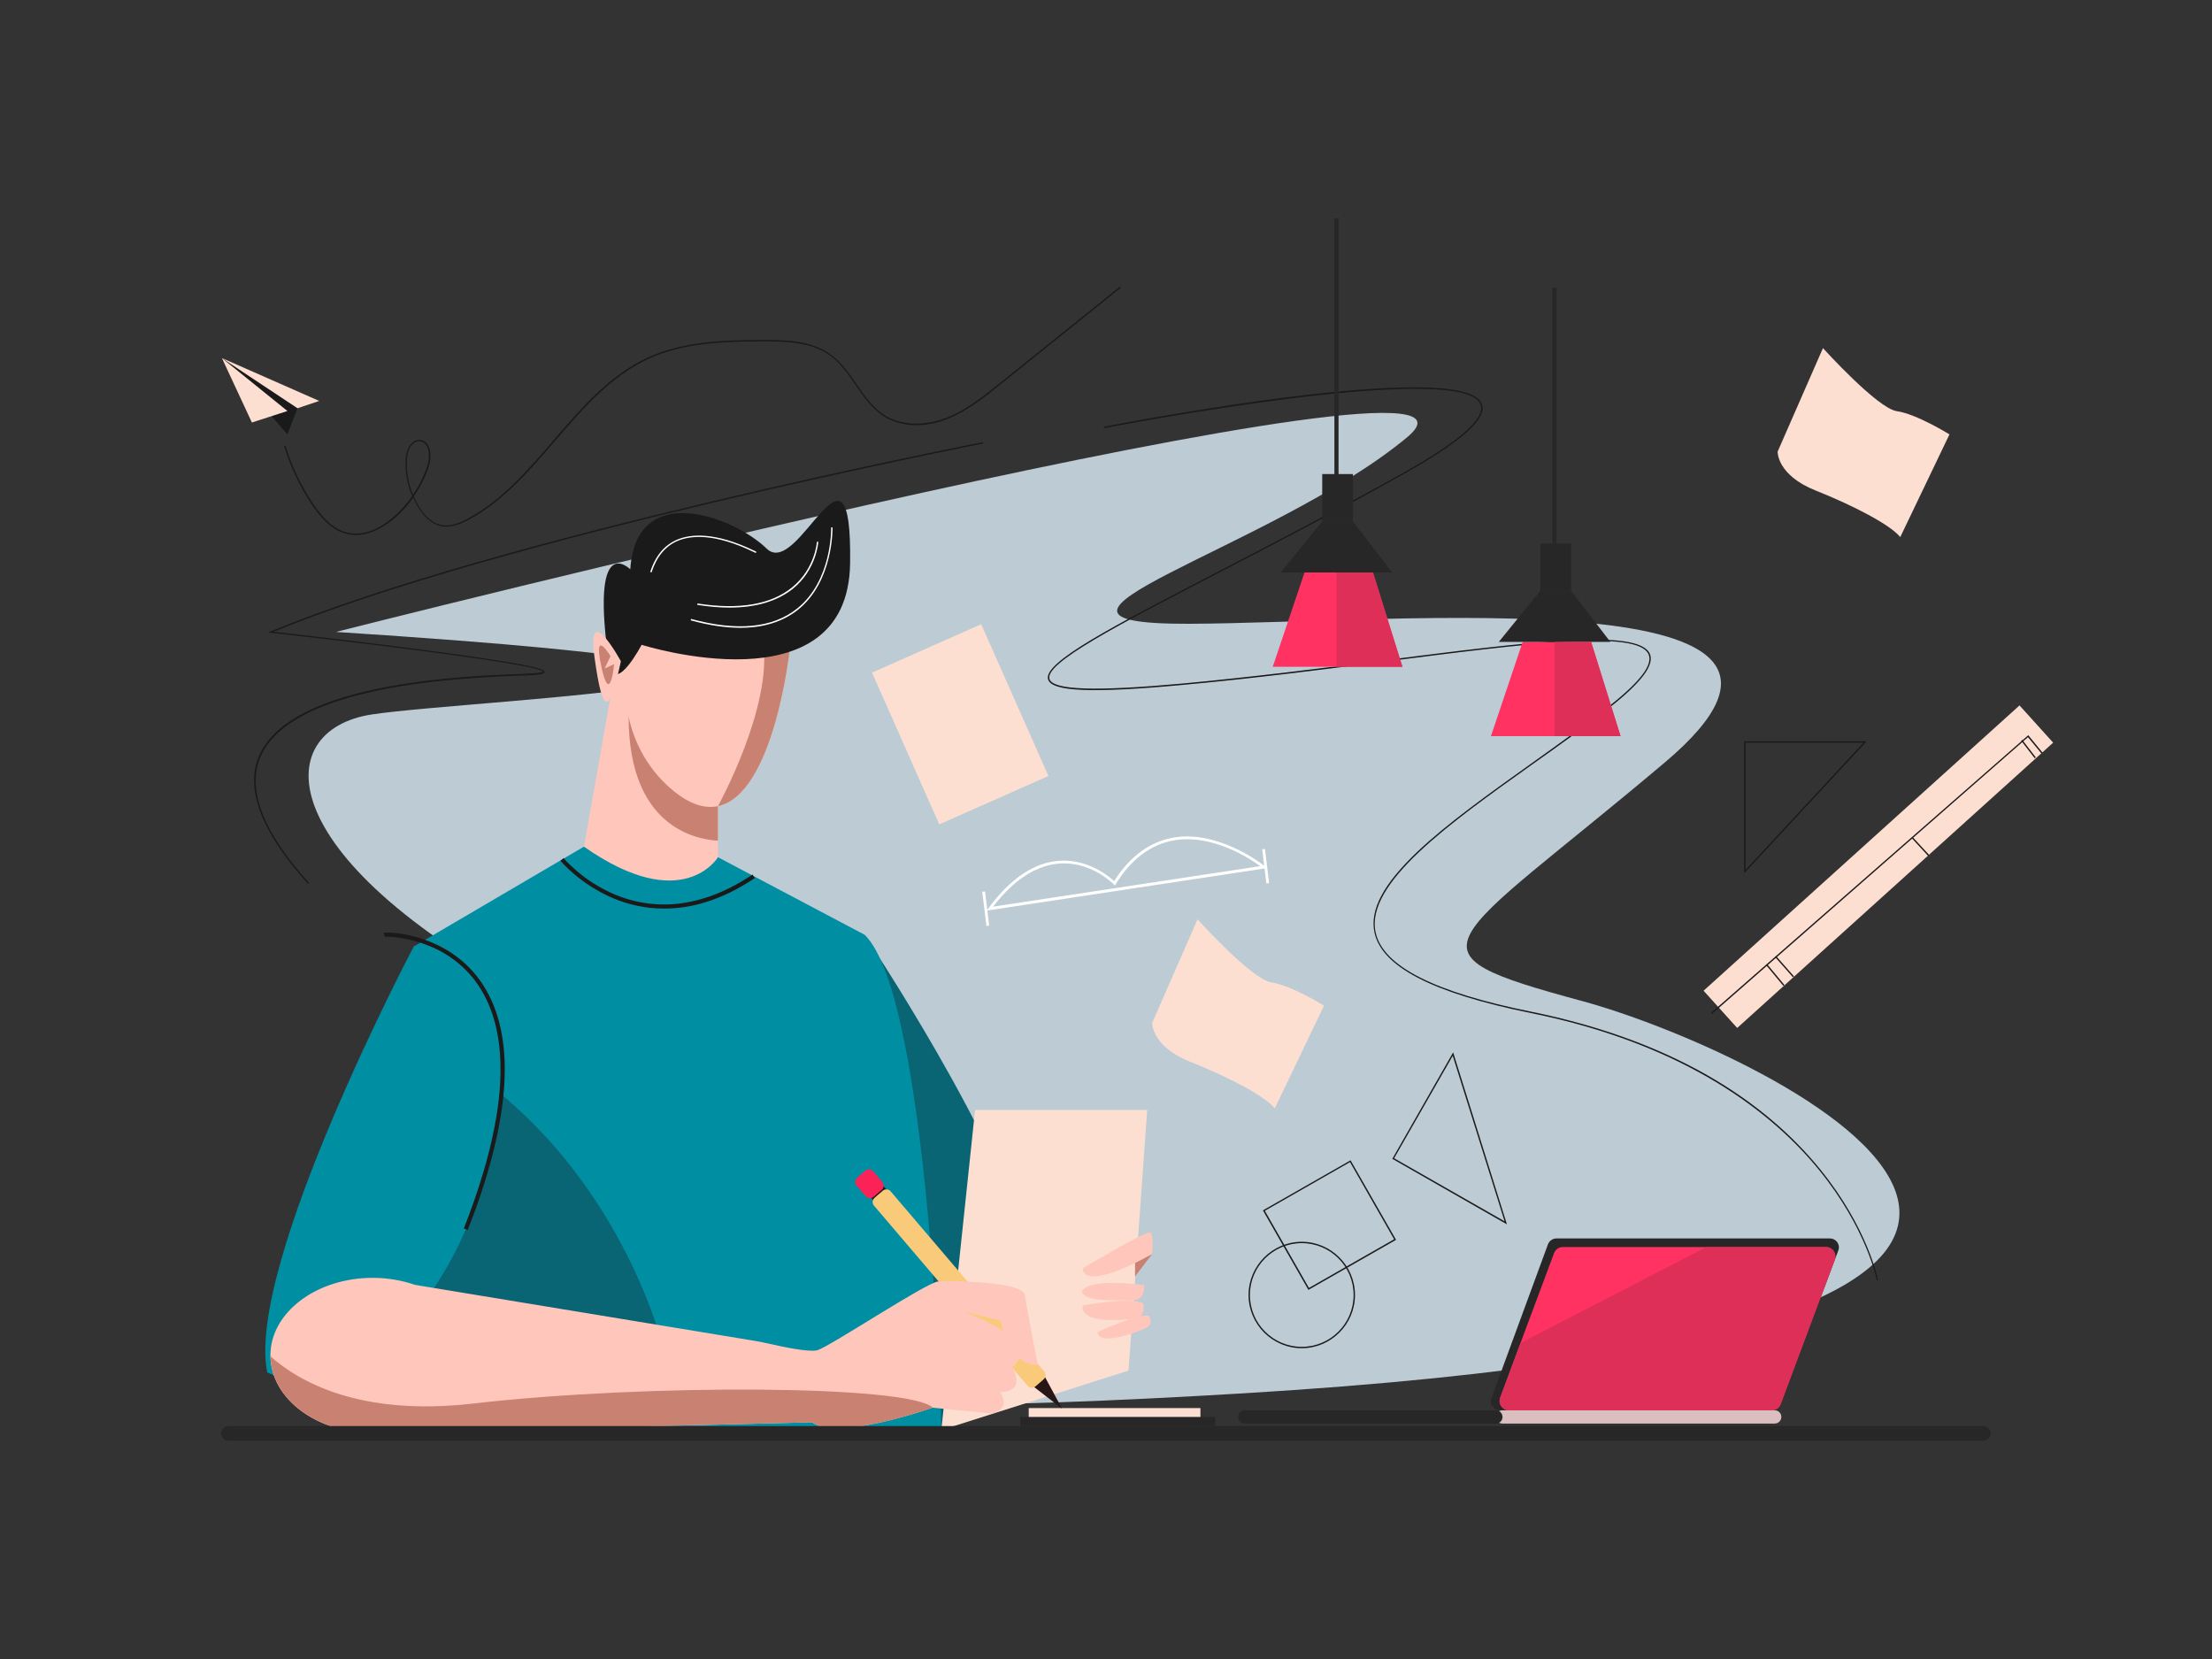 <?xml version="1.0" encoding="utf-8"?>
<!-- Generator: Adobe Illustrator 19.0.0, SVG Export Plug-In . SVG Version: 6.00 Build 0)  -->
<svg xmlns="http://www.w3.org/2000/svg" xmlns:xlink="http://www.w3.org/1999/xlink" version="1.1" x="0px" y="0px" viewBox="0 0 1600 1200" style="enable-background:new 0 0 1600 1200;" xml:space="preserve">
<rect x="0" y="0" width="1600" height="1200" fill="#333333" stroke="none"/>
<style type="text/css">
	.st0{fill:#FFFFFF;}
	.st1{fill:#BDCBD4;}
	.st2{fill:#1A1A1A;}
	.st3{fill:#272727;}
	.st4{fill:#FDDFD2;}
	.st5{fill:#096473;}
	.st6{fill:#008EA3;}
	.st7{fill:#FFC7BB;}
	.st8{fill:#C98272;}
	.st9{fill:#281616;}
	.st10{fill:#FB2257;}
	.st11{fill:#F8CA7A;}
	.st12{fill:#FF3262;}
	.st13{fill:#DBBEBF;}
	.st14{fill:#DD2F57;}
</style>
<g id="Layer_2">
	
	<path id="XMLID_75_" class="st1" d="M243,457.1c0,0,872.1-221.5,774.7-140.7S710.7,451.7,860.2,451.2   c149.5-0.5,504.2-34.8,343.9,100.4s-194,136.1-60,172.4c134,36.3,551.8,235.5-242.6,283.7C107.1,1056,436.7,891,436.7,891   s184.9-80.7-36.8-162.3C193,621.7,194.8,528.2,268.8,516.8C342.8,505.4,756.3,490.2,243,457.1z"/>
	<g id="XMLID_76_">
		<path id="XMLID_78_" class="st2" d="M1357.6,926.1c-0.1-0.4-7.4-37.6-41.8-79.8c-31.7-39-93.6-90.3-208.3-113.5    c-71-14.4-108-33.4-113.3-58.3c-3.5-16.4,6.4-35,31-58.4c21.6-20.5,52.4-42.4,82.1-63.6c19.6-14,39.9-28.4,57.6-42.5    c21.7-17.2,30.7-29.2,27.6-36.6c-7.7-18.2-88-8-189.6,5c-45.4,5.8-96.8,12.4-147.3,17c-65.7,6.1-94.9,4.9-97.5-4    c-3.6-12.3,46.4-38.2,122-77.4c39.9-20.7,85.2-44.2,134-71.5c41.4-23.1,60.5-39.9,56.9-49.8c-12.2-33.3-269.8,16.5-272.4,17    l-0.2-1c10.7-2.1,261.1-50.5,273.5-16.4c3.9,10.6-14.9,27.3-57.3,51c-48.8,27.3-94.1,50.8-134,71.5    c-72.5,37.6-124.9,64.8-121.5,76.3c2.4,8.1,33,9.1,96.4,3.3c50.5-4.7,101.9-11.2,147.3-17c102-13,182.6-23.3,190.6-4.4    c3.3,7.9-5.8,20.2-27.9,37.8c-17.7,14.1-38,28.5-57.7,42.5c-59.1,42.1-120.3,85.6-112.8,121c5.2,24.4,42,43.3,112.6,57.5    c50.8,10.3,95.6,26.9,133.1,49.3c30.1,18,55.6,39.7,75.8,64.6c34.5,42.4,41.9,79.8,41.9,80.2L1357.6,926.1z"/>
	</g>
	<g id="XMLID_55_">
		<path id="XMLID_83_" class="st2" d="M222.8,639.3c-33.7-37.3-45.7-68.4-35.5-92.4c9.6-22.6,38.8-39.1,86.7-48.9    c40.9-8.4,85.5-9.9,107-10.7c10.2-0.4,11.5-1.2,11.7-1.5c-2-4.9-118.9-19.5-197-28.1l-1.9-0.2l1.8-0.7    c164.8-68.3,511.9-136.3,515.4-137l0.2,1c-3.5,0.7-347.9,68.2-513.4,136.2c9.6,1.1,53.5,6,96.9,11.6c99.2,12.7,99.1,16,99.1,17.5    c0,0.9-1,2-12.6,2.4c-21.4,0.7-66,2.3-106.8,10.7c-47.6,9.8-76.5,26-86,48.3c-10,23.6,1.9,54.4,35.3,91.4L222.8,639.3z"/>
	</g>
</g>
<g id="Layer_1">
	<rect id="XMLID_8_" x="738" y="1024.9" class="st3" width="141" height="6.5"/>
	<rect id="XMLID_46_" x="744.1" y="1018.5" class="st4" width="124.2" height="6.4"/>
	<g id="XMLID_1_">
		<path id="XMLID_26_" class="st5" d="M625.4,676.2c0,0,101.2,151.9,118.6,231.1l-63.2,127.1L625.4,676.2z"/>
		<polygon id="XMLID_30_" class="st4" points="816.3,991.4 680.9,1034.4 705.3,802.9 829.8,802.9   "/>
		<path id="XMLID_19_" class="st6" d="M422.4,612.4l-123.1,72.2c0,0-121.8,230.7-106,308.1l94.4,41.7h393.2c0,0-9-312.4-55.4-358.2    l-106.1-56.1L422.4,612.4z"/>
		<path id="XMLID_18_" class="st7" d="M519.3,583v37.1c0,0-25.4,42.5-96.9-7.7l25.1-141.8l67.7,106.2L519.3,583z"/>
		<path id="XMLID_16_" class="st8" d="M519.3,583v25.1c-16.2-0.9-64.5-10.1-64.6-89.5l60.6,58.1L519.3,583z"/>
		<path id="XMLID_54_" class="st7" d="M571.3,469.3c0,0-11.1,105.2-52,113.8c-9.4,2-20.5-1.2-33.3-12c-18.8-15.8-30.3-38.5-33-62.9    c-4.1-35.7,2.3-71.1,2.3-71.1l96.6,26.8L571.3,469.3z"/>
		<g id="XMLID_21_">
			<polygon id="XMLID_13_" class="st9" points="747.9,1003.2 768.2,1018.9 755.9,996.1    "/>
			<path id="XMLID_20_" class="st9" d="M644.5,869.3l-4.5,3.8c-1.3,1.1-3.3,1-4.5-0.4l-7.7-9c-1.1-1.3-1-3.3,0.4-4.5l4.5-3.8     c1.3-1.1,3.3-1,4.5,0.4l7.7,9C646,866.1,645.9,868.1,644.5,869.3z"/>
			<path id="XMLID_12_" class="st10" d="M637.7,860.7l-5.8,5c-1.7,1.5-4.3,1.3-5.8-0.5l-6.5-7.6c-1.5-1.7-1.3-4.3,0.5-5.8l5.8-5     c1.7-1.5,4.3-1.3,5.8,0.5l6.5,7.6C639.7,856.6,639.5,859.3,637.7,860.7z"/>
			<path id="XMLID_11_" class="st11" d="M754.8,997.8l-5.8,5c-1.7,1.5-4.3,1.3-5.8-0.5l-111-130.2c-1.5-1.7-1.3-4.3,0.5-5.8l5.8-5     c1.7-1.5,4.3-1.3,5.8,0.5l111,130.2C756.8,993.7,756.5,996.3,754.8,997.8z"/>
		</g>
		<path id="XMLID_23_" class="st7" d="M783,917.5c0,0,45.4-27.1,48.7-26.1s1.6,15.8,1.6,15.8S785,934.9,783,917.5z"/>
		<path id="XMLID_22_" class="st7" d="M782.6,934.7c0,0-0.2-10.9,45-5.1c0,0,1.5,11.8-10.2,11.1S786.7,942.2,782.6,934.7z"/>
		<path id="XMLID_25_" class="st7" d="M783,944.3c0,0,34.6-6.6,43.9-1.5c0,0,2.5,9.7-5.9,10.9C812.6,954.9,781.6,958,783,944.3z"/>
		<polygon id="XMLID_28_" class="st8" points="833.3,907.2 821,923.3 821,913.6   "/>
		<path id="XMLID_14_" class="st5" d="M362.7,791.7c0,0-6,77-49.3,140.7l168,48C481.3,980.5,456.7,869.9,362.7,791.7z"/>
		<path id="XMLID_24_" class="st7" d="M741.4,936.8c-1.3-9.9-53.8-10.6-62.7-9.9c-8.9,0.8-79.4,47.8-87.7,49.8    c-6.2,1.5-25.3-2.6-34.5-4.7c-3.8-0.9-7.7-1.7-11.6-2.3l-244.6-40.3c-9.3-3.2-19.7-5.1-30.7-5.1c-40.8,0-74,25.1-74,56.1v0.7    c0.5,30.7,33.4,55.4,74,55.4c1.5,0,2.9,0,4.4-0.1l277.2-6.7l0.3,0l35.9-0.9c17.9,13.9,87.2-10.6,87.2-10.6l42.7,4.3    c14.9-3.5,6.1-15.7,6.1-15.7c20,0,8.6-18.2,8.6-18.2s3.3-0.6,4.9-6.6c7,6.2,13.8,5.1,13.8,5.1S742.7,946.7,741.4,936.8z     M696,948.2l27.9,7.1c0.6,2.7,1.2,5.2,1.9,7.5C713.9,955.1,697.1,948.6,696,948.2z"/>
		<path id="XMLID_27_" class="st8" d="M674.7,1018.2c0,0-69.4,24.5-87.2,10.6l-35.9,0.9l-0.3,0l-277.2,6.7c-1.5,0.1-2.9,0.1-4.4,0.1    c-40.5,0-73.5-24.7-74-55.4c20.9,18.6,65.1,43.5,146.6,34.1C468,1000.8,658,1001.8,674.7,1018.2z"/>
		<g id="XMLID_35_">
			<path id="XMLID_72_" class="st2" d="M338.3,889.7l-2.8-1.1c18.3-46.6,27.3-86.6,26.5-118.9c-0.6-26-7.5-47.2-20.4-62.9     c-24.9-30.1-62.9-29.3-63.3-29.2l-0.7-2.9c3.1-0.8,39.7,0.1,64.6,28.2c14.1,16,21.8,37.7,22.8,64.6     C366.2,800.6,357.2,841.7,338.3,889.7z"/>
		</g>
		<path id="XMLID_51_" class="st8" d="M571.3,469.3c0,0-11.1,105.2-52,113.8c0,0,40-72.2,32.6-119.2L571.3,469.3z"/>
		<path id="XMLID_2_" class="st2" d="M464.1,466.4c0,0,149.4,47.4,150.8-59c1.5-106.4-37.2,12.1-60.4-10.6    c-23.2-22.7-94.4-50.3-98.6,15c0,0-30-30-15,70.6C446.2,500.7,464.1,466.4,464.1,466.4z"/>
		<path id="XMLID_9_" class="st7" d="M449.1,478.3c0,0-25.1-46.1-19-2.3C436.2,519.9,441.1,515.4,449.1,478.3z"/>
		<path id="XMLID_10_" class="st8" d="M441.6,474.6c0,0-12.9-21.6-6.6,7.7c6.3,29.3,9.2-1.9,9.2-1.9l-6.8,3.1L441.6,474.6z"/>
		<g id="XMLID_56_">
			<path id="XMLID_73_" class="st2" d="M480.4,657.2c-14.2,0-26.5-3.2-36.2-7.2c-24.3-10.1-38.2-26.7-38.8-27.4l2.3-1.9     c0.1,0.2,14,16.9,37.7,26.6c21.8,9,56.6,13.7,98.9-14.7l1.7,2.5C521.4,651.7,499.2,657.2,480.4,657.2z"/>
		</g>
		<g id="XMLID_79_">
			<path id="XMLID_97_" class="st0" d="M535.5,454.1c-10.8,0-22.8-1.8-35.9-5.4l0.3-1c33.1,9,58.8,6.6,76.4-7.3     c25.8-20.3,24.9-58.6,24.9-58.9l1,0c0,0.4,0.8,39.2-25.3,59.8C566,449.8,552.2,454.1,535.5,454.1z"/>
		</g>
		<g id="XMLID_80_">
			<path id="XMLID_95_" class="st0" d="M471.3,414l-1-0.3c3.7-11.5,10.2-19.4,19.4-23.3c9.5-4.1,27-6,56,8c0.7,0.3,1.2,0.6,1.3,0.6     l-0.1,0.3v0.7c-0.2,0-0.3-0.1-1.7-0.7c-28.7-13.9-45.8-12-55.2-8C481.3,395.1,474.9,402.7,471.3,414z"/>
		</g>
		<g id="XMLID_81_">
			<path id="XMLID_96_" class="st0" d="M527.6,439.5c-7.2,0-15-0.7-23.3-2l0.2-1c30.1,4.7,53.1,0.8,68.4-11.6     c16.8-13.6,18-33,18-33.1l1,0.1c0,0.2-1.2,20-18.3,33.9C562.2,434.9,546.8,439.5,527.6,439.5z"/>
		</g>
		<path id="XMLID_3_" class="st7" d="M793.7,963.6c0,0,28.2-13.3,37.3-11.9c0,0,4.2,6.3-2.8,9.3C821.3,964,795.3,973.9,793.7,963.6z    "/>
	</g>
	<path id="XMLID_32_" class="st3" d="M1434.7,1042.1H165.3c-2.9,0-5.3-2.4-5.3-5.3l0,0c0-2.9,2.4-5.3,5.3-5.3h1269.3   c2.9,0,5.3,2.4,5.3,5.3l0,0C1440,1039.7,1437.6,1042.1,1434.7,1042.1z"/>
	<g id="XMLID_36_">
		<path id="XMLID_40_" class="st3" d="M1084.8,1020H1282c2.7,0,5.1-1.7,6.1-4.2l41.6-111.3c1.6-4.2-1.5-8.7-6.1-8.7h-197.8    c-2.7,0-5.1,1.7-6.1,4.2l-40.9,111.3C1077.2,1015.6,1080.3,1020,1084.8,1020z"/>
		<path id="XMLID_52_" class="st12" d="M1327.1,911.1l-39.1,104.6c-1,2.6-3.5,4.4-6.3,4.4h-190.3c-4.7,0-7.9-4.7-6.3-9.1l14.7-39.5    h0l24.3-65.1c1-2.6,3.5-4.4,6.3-4.4h190.3C1325.5,902,1328.8,906.7,1327.1,911.1z"/>
		<path id="XMLID_41_" class="st13" d="M1283.7,1029.7h-197c-2.7,0-4.8-2.2-4.8-4.8l0,0c0-2.7,2.2-4.8,4.8-4.8h197    c2.7,0,4.8,2.2,4.8,4.8l0,0C1288.5,1027.5,1286.4,1029.7,1283.7,1029.7z"/>
		<path id="XMLID_42_" class="st3" d="M1082,1029.7H900.4c-2.7,0-4.8-2.2-4.8-4.8l0,0c0-2.7,2.2-4.8,4.8-4.8H1082    c2.7,0,4.8,2.2,4.8,4.8l0,0C1086.9,1027.5,1084.7,1029.7,1082,1029.7z"/>
		<path id="XMLID_50_" class="st14" d="M1327.1,911.1l-39.1,104.6c-1,2.6-3.5,4.4-6.3,4.4h-190.3c-4.7,0-7.9-4.7-6.3-9.1l14.7-39.5    h0l134.6-69.5h86.3C1325.5,902,1328.8,906.7,1327.1,911.1z"/>
	</g>
	<g id="XMLID_64_">
		<polygon id="XMLID_47_" class="st12" points="943.6,414.1 920.6,482.3 1014.4,482.3 993.1,414.1   "/>
		<polygon id="XMLID_60_" class="st3" points="956.4,377.1 926.3,414.1 1007,414.1 978.6,377.1   "/>
		<rect id="XMLID_61_" x="956.4" y="342.9" class="st3" width="22.2" height="34.3"/>
		<polygon id="XMLID_62_" class="st14" points="966.7,414.1 966.7,482.3 1014.4,482.3 993.1,414.1   "/>
		<g id="XMLID_63_">
			<rect id="XMLID_90_" x="965.2" y="157.9" class="st3" width="3" height="202.1"/>
		</g>
	</g>
	<g id="XMLID_65_">
		<polygon id="XMLID_70_" class="st12" points="1101.4,464.3 1078.4,532.5 1172.2,532.5 1150.9,464.3   "/>
		<polygon id="XMLID_69_" class="st3" points="1114.2,427.3 1084.1,464.3 1164.8,464.3 1136.4,427.3   "/>
		<rect id="XMLID_68_" x="1114.2" y="393.1" class="st3" width="22.2" height="34.3"/>
		<polygon id="XMLID_67_" class="st14" points="1124.4,464.3 1124.4,532.5 1172.2,532.5 1150.9,464.3   "/>
		<g id="XMLID_66_">
			<rect id="XMLID_91_" x="1122.9" y="208.1" class="st3" width="3" height="202.1"/>
		</g>
	</g>
	<g id="XMLID_4_">
		<g id="XMLID_82_">
			<path id="XMLID_92_" class="st2" d="M1261.6,631.7v-95.5h88.6L1261.6,631.7z M1262.6,537.2v92l85.3-92H1262.6z"/>
		</g>
		<path id="XMLID_129_" class="st0" d="M916,639l2-0.2l-3-24.7l-2,0.2l1.4,11.9c-2.6-2-33.4-25.7-65.3-20.4    c-17.1,2.9-31.7,13.4-43.2,31.5c-3.8-3.5-19-16-39.4-14.7c-18.1,1.1-35.4,12.6-51.3,34l-1.1,1.5l-1.6-13.3l-2,0.2l3,24.7l2-0.2    l-1.3-10.9l200.5-30.4L916,639z M718.3,655.8c15.2-19.6,31.4-30.1,48.4-31.2c1-0.1,1.9-0.1,2.9-0.1c21.1,0,35.8,14.9,35.9,15.1    l0.9,0.9l0.7-1.1c11.3-18.2,25.6-28.8,42.4-31.6c27.8-4.6,54.9,13.4,62.1,18.7L718.3,655.8z"/>
		<path id="XMLID_85_" class="st4" d="M866.2,665l-32.8,74.9c0,0-0.6,16.9,27.5,28.1c28.1,11.2,54.3,25,61.2,33.7l35.6-74.3    c0,0-23.9-14.8-38.1-16.8C905.7,708.7,866.2,665,866.2,665z"/>
		<path id="XMLID_84_" class="st4" d="M1318.6,251.8l-32.8,74.9c0,0-0.6,16.9,27.5,28.1c28.1,11.2,54.3,25,61.2,33.7l35.6-74.3    c0,0-23.9-14.8-38.1-16.8C1358.1,295.5,1318.6,251.8,1318.6,251.8z"/>
		<g id="XMLID_86_">
			<polygon id="XMLID_104_" class="st2" points="207.9,314.1 215.2,295.3 160.5,259    "/>
			<polygon id="XMLID_101_" class="st4" points="215.2,295.3 230.9,290 160.5,259    "/>
			<polygon id="XMLID_103_" class="st2" points="196.6,301 207.9,314.1 207.9,297.3    "/>
			<polygon id="XMLID_102_" class="st4" points="160.5,259 182.2,305.6 207.9,297.3    "/>
		</g>
		<g id="XMLID_105_">
			<path id="XMLID_87_" class="st2" d="M257.4,387c-1.8,0-3.5-0.2-5.3-0.5c-12.8-2.5-21.5-13.9-27-22.2     c-8.5-12.9-15.1-26.9-19.6-41.7l1-0.3c4.5,14.7,11,28.6,19.5,41.4c8.5,13,16.9,19.9,26.3,21.8c13.8,2.7,26.5-6.4,32.9-12.1     c4.9-4.3,9.2-9.2,12.9-14.5c-3.5-8.3-5.1-17.5-4.7-26.5c0.2-3.8,1.5-9.2,4.8-12.2c1.6-1.4,3.4-2.1,5.4-2c2.3,0.1,4.2,1.2,5.6,3.2     c2.8,4,2.6,11.1,1,15.9c-2.6,7.8-6.3,15.1-10.9,21.8c1,2.4,2.2,4.7,3.5,6.9c3.3,5.5,8.8,12.3,16.7,13.8     c6.7,1.2,13.5-1.8,18.7-4.6c24.9-13.3,44-35.5,62.4-57c20-23.2,40.6-47.3,68.7-59.9c25.1-11.3,53.3-12.3,82.4-12.4     c18.2-0.1,35.7,0.7,49.3,10.6c7.7,5.6,13.2,13.6,18.6,21.4c5.8,8.4,11.8,17.1,20.4,22.5c11.7,7.3,28.3,8,44.3,1.9     c14.5-5.6,26.8-15.5,38.7-25l87.1-70l0.6,0.8l-87.1,70c-11.9,9.6-24.3,19.5-38.9,25.2c-16.3,6.3-33.1,5.5-45.1-2     c-8.8-5.5-14.9-14.3-20.7-22.8c-5.3-7.7-10.8-15.7-18.3-21.2c-13.3-9.7-30.6-10.4-48.7-10.4c-29,0.1-57.1,1.1-82,12.3     c-27.9,12.5-48.4,36.5-68.3,59.6c-18.5,21.5-37.6,43.8-62.7,57.2c-5.3,2.8-12.3,5.9-19.3,4.7c-8.3-1.5-14-8.6-17.4-14.2     c-1.2-2.1-2.4-4.3-3.3-6.5c-3.7,5.2-7.9,9.9-12.7,14.2C280.1,379.3,269.5,387,257.4,387z M303.1,319.2c-1.6,0-3.1,0.6-4.3,1.7     c-3,2.7-4.3,7.9-4.5,11.5c-0.4,8.6,1.1,17.4,4.4,25.5c4.4-6.5,7.9-13.5,10.4-21c1.5-4.6,1.7-11.2-0.8-15     c-1.2-1.7-2.8-2.6-4.8-2.7C303.3,319.2,303.2,319.2,303.1,319.2z"/>
		</g>
		
			<rect id="XMLID_110_" x="651.6" y="463.9" transform="matrix(0.914 -0.405 0.405 0.914 -152.688 326.406)" class="st4" width="86.4" height="120.1"/>
		<g id="XMLID_116_">
			
				<rect id="XMLID_111_" x="1205.1" y="608.7" transform="matrix(0.742 -0.67 0.67 0.742 -69.77 1072.372)" class="st4" width="308" height="36.3"/>
			<g id="XMLID_115_">
				<polygon id="XMLID_121_" class="st2" points="1238.3,733.4 1237.7,732.6 1467.1,531.8 1477.5,544.5 1476.7,545.1 1466.9,533.2           "/>
			</g>
			<g id="XMLID_117_">
				
					<rect id="XMLID_124_" x="1380.2" y="612" transform="matrix(0.678 0.735 -0.735 0.678 897.562 -823.838)" class="st2" width="17.6" height="1"/>
			</g>
		</g>
		<g id="XMLID_118_">
			
				<rect id="XMLID_122_" x="1274.7" y="704.9" transform="matrix(0.639 0.769 -0.769 0.639 1005.693 -733.332)" class="st2" width="19.7" height="1"/>
		</g>
		<g id="XMLID_119_">
			
				<rect id="XMLID_123_" x="1281.2" y="699.1" transform="matrix(0.661 0.75 -0.75 0.661 962.128 -731.487)" class="st2" width="19.6" height="1"/>
		</g>
		<g id="XMLID_120_">
			
				<rect id="XMLID_125_" x="1459.6" y="542.1" transform="matrix(0.611 0.791 -0.791 0.611 999.763 -950.571)" class="st2" width="16" height="1"/>
		</g>
		<g id="XMLID_77_">
			<path id="XMLID_134_" class="st2" d="M946.4,933l-32.9-57.5l63.4-36.2l32.9,57.5L946.4,933z M914.9,875.8l31.9,55.8l61.6-35.2     l-31.9-55.8L914.9,875.8z"/>
		</g>
		<g id="XMLID_126_">
			<path id="XMLID_131_" class="st2" d="M941.6,975.2c-21.2,0-38.5-17.3-38.5-38.5s17.3-38.5,38.5-38.5s38.5,17.3,38.5,38.5     S962.8,975.2,941.6,975.2z M941.6,899.2c-20.7,0-37.5,16.8-37.5,37.5s16.8,37.5,37.5,37.5s37.5-16.8,37.5-37.5     S962.3,899.2,941.6,899.2z"/>
		</g>
		<g id="XMLID_130_">
			<path id="XMLID_137_" class="st2" d="M1090,885.6l-82.9-47.4l44-77L1090,885.6z M1008.4,837.8l79.9,45.6l-37.5-119.7     L1008.4,837.8z"/>
		</g>
	</g>
</g>
</svg>
